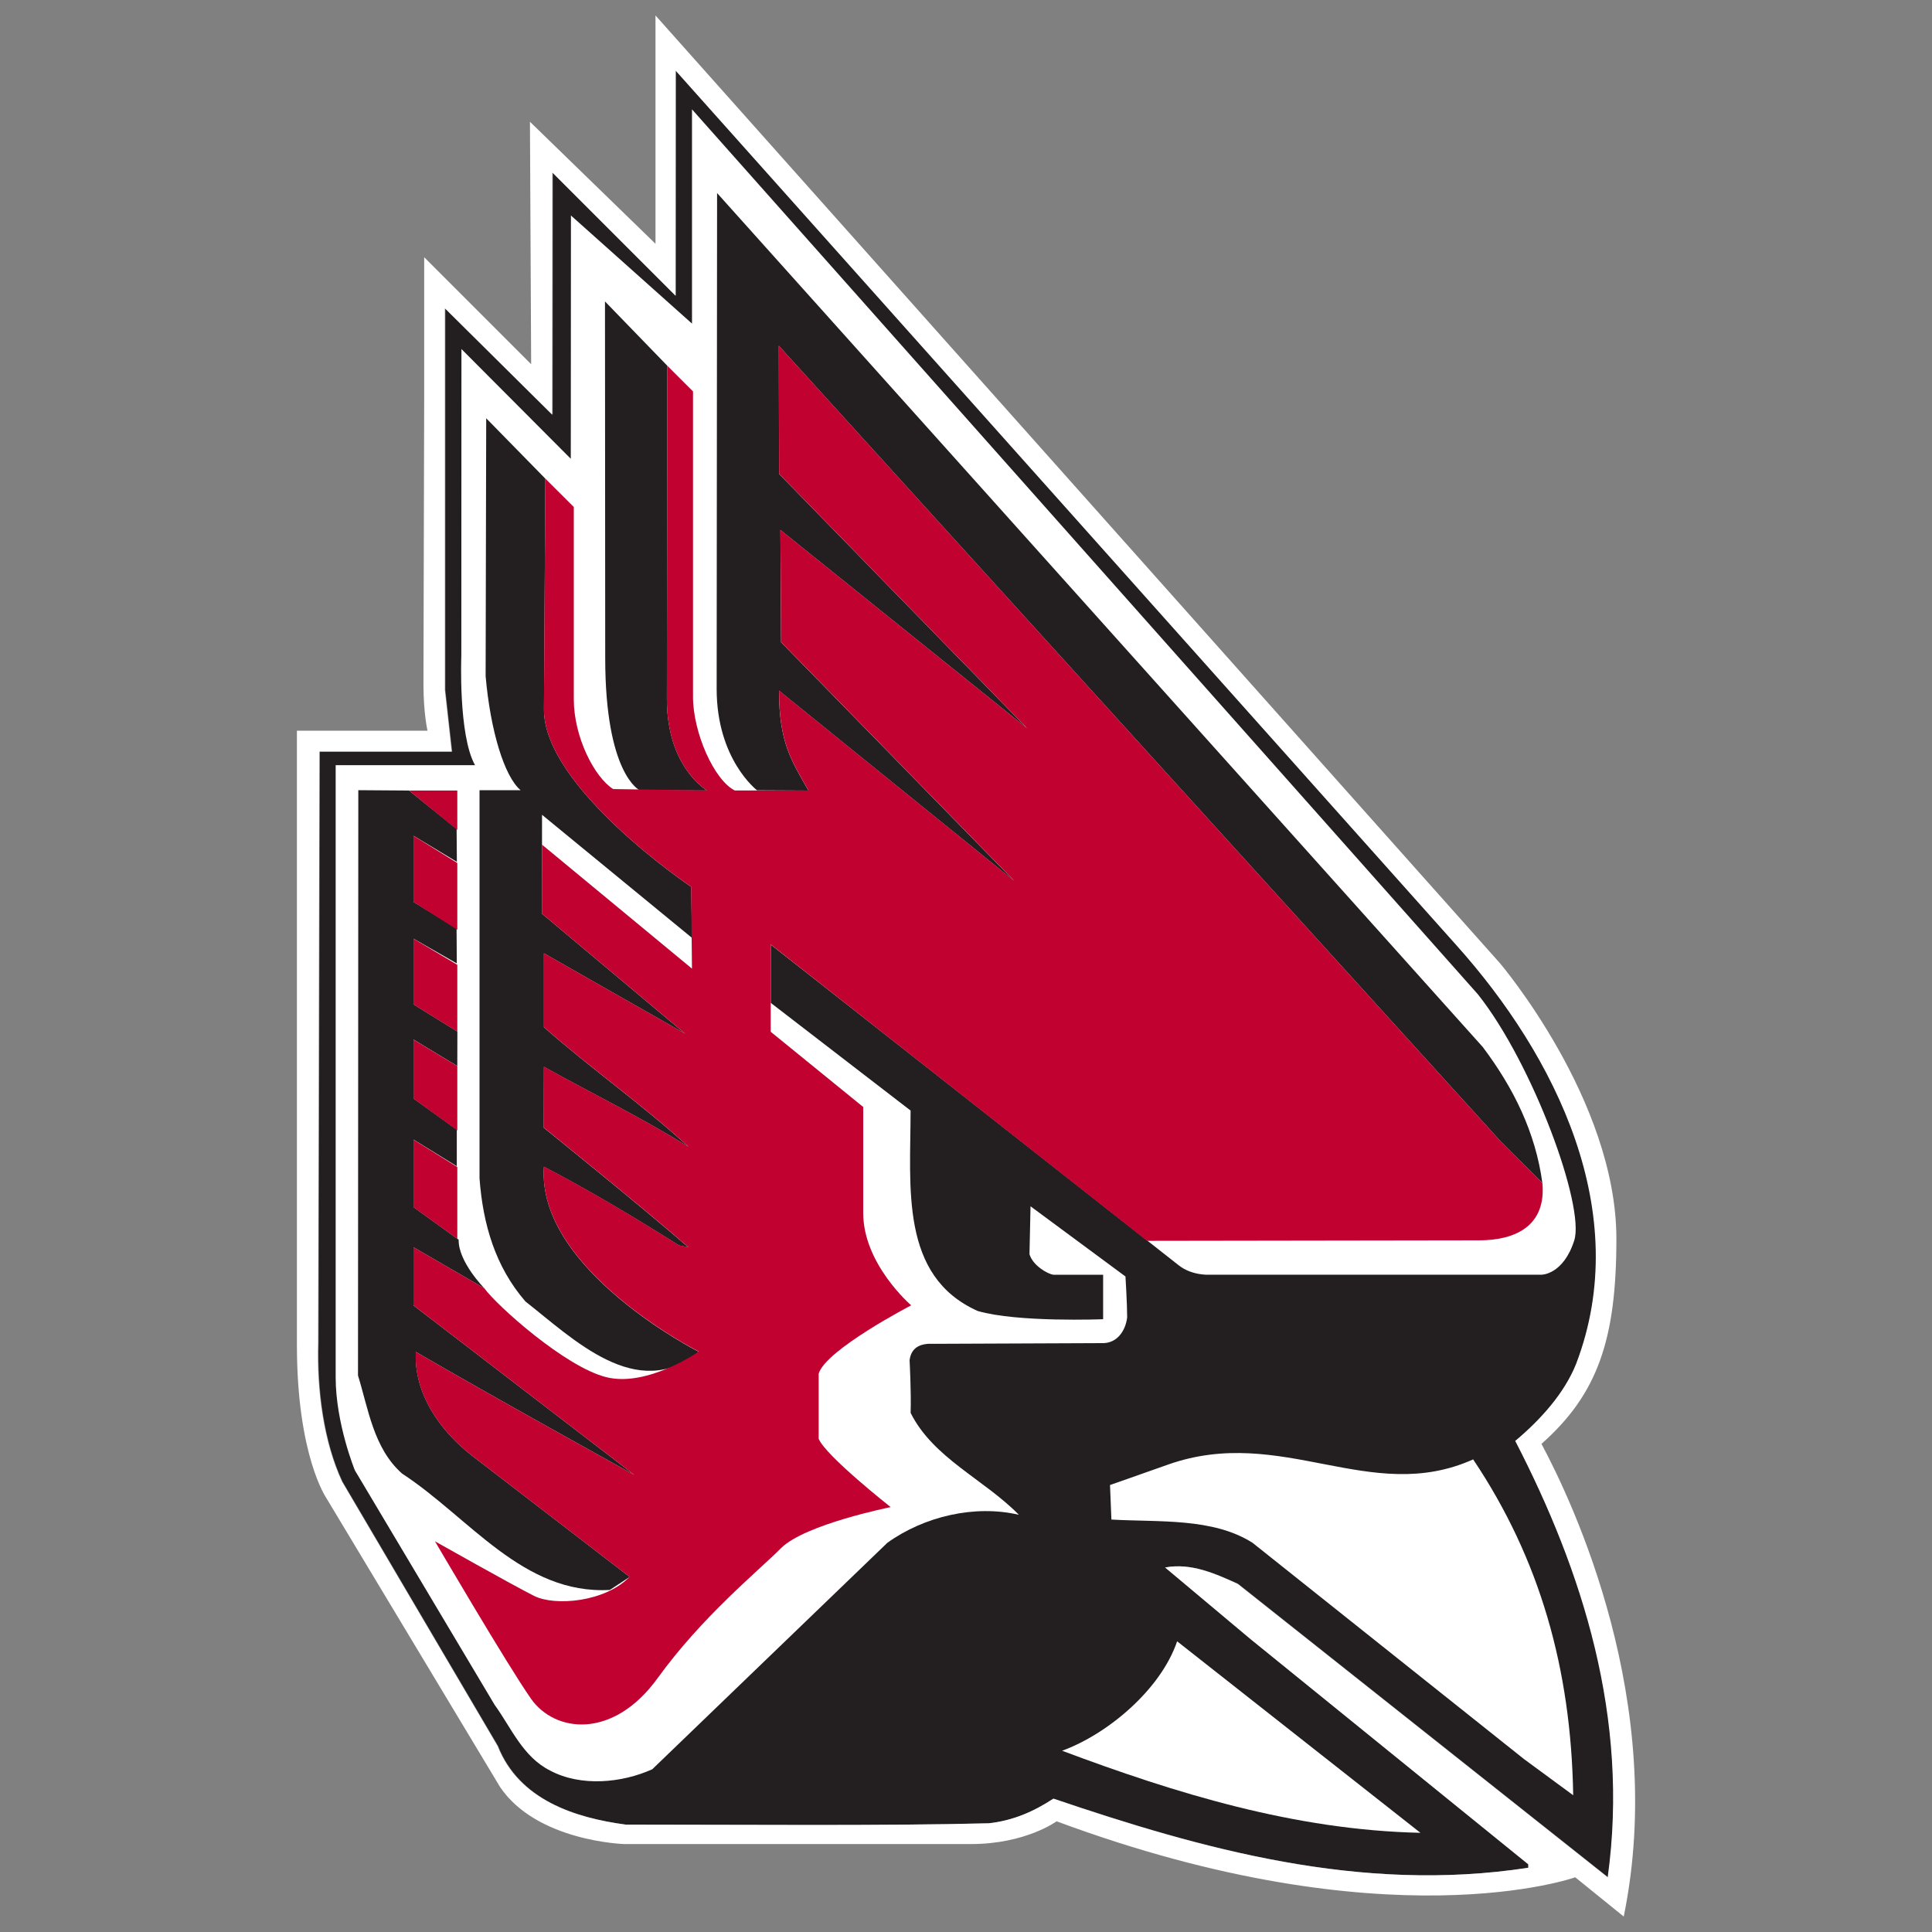 <?xml version="1.0" encoding="utf-8"?>
<!-- Generator: Adobe Illustrator 25.4.1, SVG Export Plug-In . SVG Version: 6.00 Build 0)  -->
<svg version="1.1" id="Layer_1" xmlns="http://www.w3.org/2000/svg" xmlns:xlink="http://www.w3.org/1999/xlink" x="0px" y="0px"
	 viewBox="0 0 500 500" style="enable-background:new 0 0 500 500;" xml:space="preserve">
<rect x="0" y="0" width="500" height="500" fill="#808080" stroke="none"/>
<style type="text/css">
	.st0{fill:#231F20;}
	.st1{fill:#FFFFFF;}
	.st2{fill:#C10230;}
</style>
<g>
	<g>
		<path class="st0" d="M377.01,244.59c25.71,28.67,45.93,69.19,31.03,108.31c-3.01,7.61-9.22,14.52-15.78,20
			c17.38,33.64,29.62,71.69,23.94,112.94l-95.76-75.94c-5.86-2.65-12.06-5.47-18.8-4.24l22.16,18.58l71.83,58.25v0.89
			c-43.61,6.71-84.77-4.97-122.9-17.89c-5.14,3.37-10.46,5.67-16.67,6.38c-26.77,0.7-64.72,0.35-94,0.35
			c-13.11-1.76-27.64-6.37-33.15-20.36l-40.25-68.4c-4.79-10.27-6.56-23.64-6.2-35.85l0.34-153.09h34.24l-1.77-15.94V79.8
			l27.77,27.52l0.05-62.65l31.86,31.86l0.03-58.26L377.01,244.59z"/>
		<path class="st1" d="M179.09,28.3v55.45l-31.33-27.98l-0.04,62.96l-28.3-28.4l-0.03,79.38c0,0-0.82,20.53,3.55,28.32H86.87v158.42
			c0,11.94,4.97,24.07,4.97,24.07l36.18,60.71c4.25,5.84,7.28,13.46,14.37,17c7.98,4.25,18.62,3.18,26.42-0.35l60.83-58.6
			c9.58-6.89,22.7-9.91,34.05-7.25c-9.05-9.21-22.17-14.68-28.02-26.37c0.17-5.68-0.27-13.63-0.27-13.63
			c0.44-3.54,3.1-4.43,6.28-4.25l43.37-0.18c3.98,0.18,6.21-3.09,6.66-6.64c0-3.54-0.44-10.61-0.44-10.61l-24.57-18.16l-0.27,12.4
			c0.86,2.92,4.69,5.13,6.2,5.31h12.86v11.51c0,0-22.17,0.88-32.46-2.13c-20.22-9.03-17.37-32.04-17.37-51.87l-36.19-27.87v-15.08
			c0,0,101.98,80.13,105.52,82.95c3.54,2.84,8.16,2.48,8.16,2.48h85.84c0,0,5.58,0,8.42-8.85c2.83-8.86-10.74-45.84-24.93-63.71
			L179.09,28.3z"/>
		<path class="st1" d="M381.25,377.69c-26.6,11.96-49.47-9.03-78.9,1.32c-6.21,2.21-15.08,5.31-15.08,5.31l0.36,8.94
			c12.23,0.71,26.26-0.52,36.53,6.02l70.23,55.95l12.75,9.38C406.62,431.85,398.46,403.36,381.25,377.69"/>
		<path class="st1" d="M304.64,424.77c-4.25,12.54-18.08,24.08-29.77,28.32c29.26,10.96,60.11,20.53,92.74,21.24L304.64,424.77z"/>
		<path class="st0" d="M383.74,270.97c7.99,10.62,13.66,22.11,15.43,35.21l-10.64-10.61L201.56,89.49l0.06,33.15l64.18,65.84
			l-63.83-51.32l0.17,29.04l60.29,61.75l-60.82-49.2c0,13.38,3.18,18.05,7.61,25.85l-13.3-0.07c0,0-10.45-7.95-10.45-26.24
			l0.11-128.33L383.74,270.97z"/>
		<path class="st0" d="M172.71,94.67l-0.12,86.26c0,17.68,10.38,23.65,10.38,23.65l-17.44-0.07c0,0-8.9-4.12-8.9-34.21l-0.06-92.29
			L172.71,94.67z"/>
		<path class="st0" d="M141.14,123.88l-0.36,59.47c-0.35,20.35,38.09,46.16,38.09,46.16l0.22,13.22l-38.81-31.86l-0.03,25.58
			l37.05,31.06l-36.53-20.79v19.12c12.24,10.79,25.89,20.35,37.42,30.98c-12.24-7.61-25-13.82-37.42-20.72l-0.04,15.76
			c0,0,25.22,20.34,37.46,30.97l-2.48-0.52c-11.53-7.26-23.05-14.15-34.94-20.36c-1.92,26.64,40.08,47.9,40.08,47.9
			c-15.96,13.26-32.62-3.46-44.87-13.03c-7.81-9.03-11-20-11.88-31.85V204.51h10.64c-4.25-3.57-7.83-15.5-9.06-29.52l0.15-66.74
			L141.14,123.88z"/>
		<path class="st0" d="M105.86,204.59l12.31,9.93l0.07,8.53l-11.22-6.76v17.13l11.14,6.84l0.06,9.08l-11.2-6.41v17l11.35,7.04
			l-0.02,8.92l-11.33-6.85v15.25l11.2,8.07v9.46l-11.2-6.9v17.48l11.68,8.44c-0.12,5.73,6.66,12.58,6.66,12.58l-18.34-10.62v15.05
			l57.18,43.89c0,0-38.66-21.4-56.57-31.86c-0.54,10.62,6.04,20.18,14.37,26.73l40.96,31.5c0,0-3.55,2.31-5.14,3.37
			c-22.52,1.24-36.35-18.76-53.73-30.09c-7.45-6.55-8.78-16.9-11.44-25.4l0.08-151.49L105.86,204.59z"/>
		<path class="st2" d="M399.17,306.17l-10.64-10.61L201.57,89.48l0.06,33.15l64.18,65.84l-63.83-51.32l0.17,29.03l60.29,61.75
			l-60.82-49.2c0,13.39,3.18,18.05,7.61,25.85h-19.06c-5.34-2.66-10.82-14.96-10.82-24.26v-79.02l-6.65-6.64l-0.12,86.26
			c0,17.68,10.38,23.65,10.38,23.65l-24.27-0.36c-4.88-3.09-10.19-13.5-10.19-23.24v-49.76l-7.37-7.35l-0.36,59.47
			c-0.35,20.36,38.09,46.16,38.09,46.16l0.22,21.19l-38.81-32.09l-0.03,17.85l37.05,31.05l-36.53-20.79v19.12
			c12.24,10.78,25.89,20.34,37.42,30.97c-12.24-7.61-25-13.82-37.42-20.73l-0.04,15.76c0,0,25.22,20.34,37.46,30.97l-2.48-0.53
			c-11.53-7.25-23.05-14.15-34.94-20.36c-1.92,26.63,40.08,47.89,40.08,47.89s-13.3,9.28-23.94,6.62
			c-10.63-2.65-28.37-18.58-31.56-23.01l-18.34-10.62v15.05l57.18,43.89c0,0-38.67-21.4-56.58-31.86
			c-0.53,10.62,6.04,20.18,14.37,26.73l40.96,31.5c-6.39,6.56-19.33,7.61-24.66,4.95c-5.31-2.64-25.7-14.15-25.7-14.15
			s18.62,31.84,24.83,40.71c6.2,8.86,21.28,10.63,32.8-5.31c11.54-15.93,25.72-27.43,31.93-33.63c6.21-6.19,28.38-10.62,28.38-10.62
			s-16.86-13.28-18.64-17.7v-16.82c1.78-6.19,23.95-17.7,23.95-17.7s-12.42-10.63-12.42-23.9v-27.43l-23.94-19.47v-22.6l97.41,76.71
			c0,0,76.46-0.13,85.92-0.13S400.18,317.22,399.17,306.17"/>
		<polygon class="st2" points="105.86,204.59 118.35,214.78 118.35,204.59 		"/>
		<polygon class="st2" points="107.01,216.3 107.01,233.43 118.35,240.62 118.35,223.34 		"/>
		<polygon class="st2" points="107.01,259.94 118.35,266.98 118.35,249.69 107.01,242.94 		"/>
		<polygon class="st2" points="107.01,269.06 107.01,284.31 118.35,292.55 118.35,275.91 		"/>
	</g>
	<g>
		<polygon class="st2" points="107.01,312.42 118.35,320.61 118.35,302.03 107.01,294.94 		"/>
		<path class="st1" d="M398.93,373.67c14.59-12.91,19.39-27.08,19.39-53.06c0-35.94-30.14-71.34-30.14-71.34L169.64,4v59.09
			l-32.49-31.58l0.31,62.75l-27.68-27.69v36.12c0,0-0.19,66.82-0.19,74.41c0,7.58,1.05,12.01,1.05,12.01h-33.8v158.93
			c0,28.67,7.6,39.63,7.6,39.63l44.98,74.81c9.51,14.09,32.11,14.76,32.11,14.76h89.75c14.15,0,22.17-5.89,22.17-5.89
			c85.71,31.83,134.22,14.49,134.22,14.49L420.22,496C431.56,440.7,407.12,388.97,398.93,373.67 M416.07,485.84l-95.76-75.94
			c-5.86-2.65-12.06-5.48-18.8-4.24l22.16,18.58l71.83,58.24v0.89c-43.61,6.72-84.77-4.96-122.9-17.88
			c-5.14,3.37-10.46,5.67-16.67,6.37c-26.78,0.7-64.72,0.35-94.01,0.35c-13.11-1.76-27.64-6.37-33.15-20.36l-40.25-68.41
			c-4.79-10.27-6.56-23.63-6.2-35.85l0.34-153.09h34.24l-1.77-15.94V79.8l27.77,27.52l0.05-62.65l31.86,31.86l0.03-58.26
			l202.05,226.33c25.71,28.67,45.93,69.19,31.03,108.31c-3.01,7.61-9.22,14.51-15.78,20C409.51,406.55,421.75,444.59,416.07,485.84"
			/>
	</g>
</g>
<g>
</g>
<g>
</g>
<g>
</g>
<g>
</g>
<g>
</g>
<g>
</g>
<g>
</g>
<g>
</g>
<g>
</g>
<g>
</g>
<g>
</g>
<g>
</g>
<g>
</g>
<g>
</g>
<g>
</g>
</svg>
